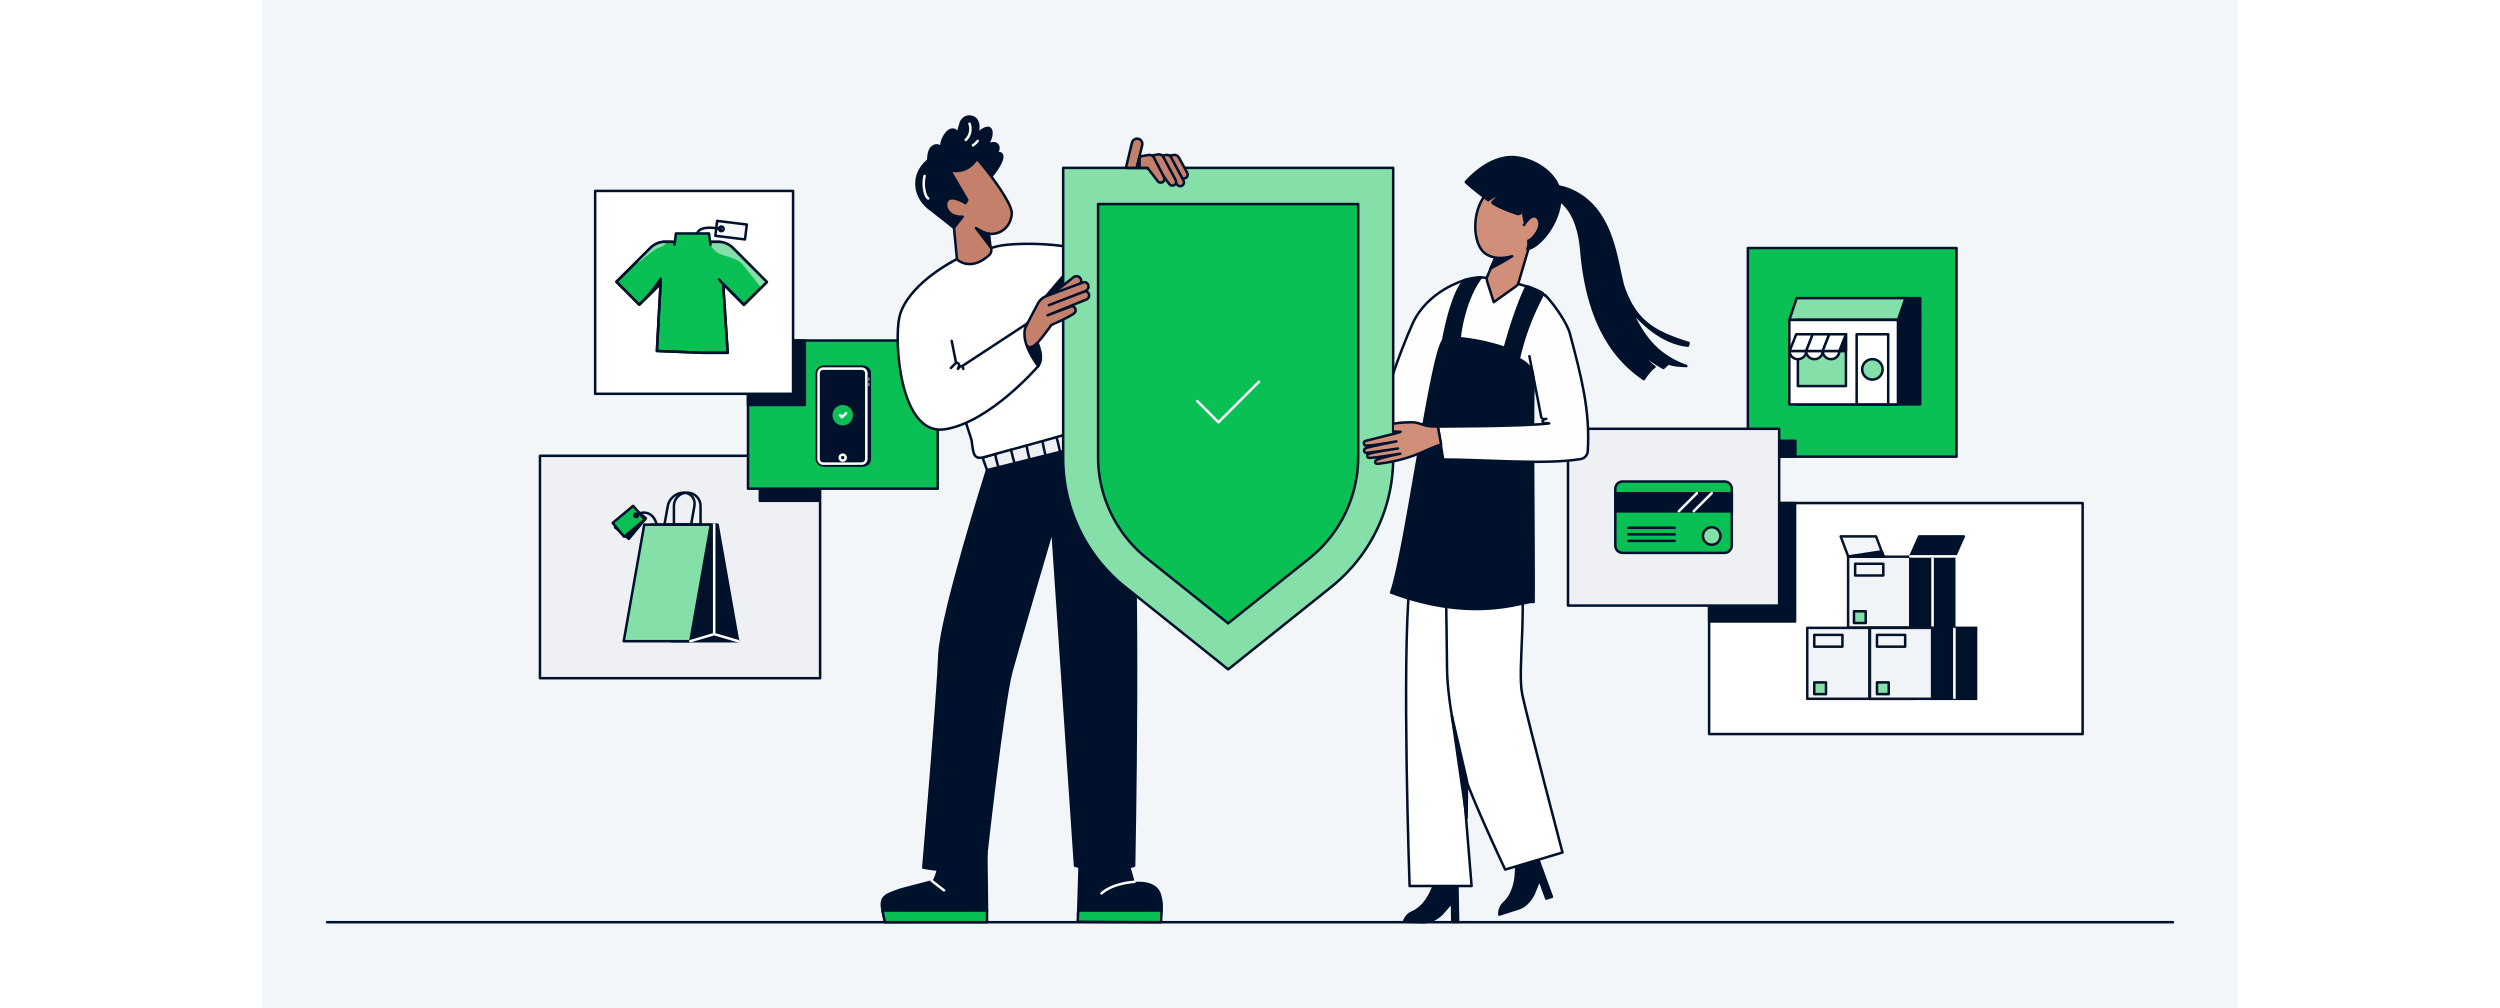 <svg xmlns="http://www.w3.org/2000/svg" fill="none" viewBox="0 0 992 400"><path fill="#fff" d="M0 0H992V400H0z"/><g clip-path="url(#a)"><path fill="#F3F6F9" d="M888-1.97H104v408.76h784z"/><path fill="#fff" stroke="#00112C" stroke-linecap="round" stroke-linejoin="round" d="M826.39 199.62H678.18v91.66h148.21z"/><path fill="#00112C" stroke="#00112C" stroke-linecap="round" stroke-linejoin="round" d="M712.28 199.62h-34.1v46.99h34.1z"/><path fill="#0ABF53" stroke="#00112C" stroke-linecap="round" stroke-linejoin="round" d="M776.34 98.42h-82.78v82.78h82.78z"/><path fill="#EEF0F3" stroke="#00112E" stroke-linecap="round" stroke-linejoin="round" d="M705.97 170.15h-83.79v70.15h83.79z"/><path fill="#00112C" stroke="#00112C" stroke-linecap="round" stroke-linejoin="round" d="M712.41 174.9h-6.31v6.31h6.31z"/><path stroke="#00112C" stroke-linecap="round" stroke-linejoin="round" d="M129.79 365.93h732.42"/><path fill="#00112C" stroke="#00112C" stroke-linecap="round" stroke-linejoin="round" d="m750 126.96 3.02-8.67h8.92v8.67z"/><path fill="#85DFA9" stroke="#00112C" stroke-linecap="round" stroke-linejoin="round" d="M710.01 126.96h43.1l3.01-8.67h-43.19z"/><path fill="#00112C" stroke="#00112C" stroke-linecap="round" stroke-linejoin="round" d="M713.05 126.96v32.78-4.55 5.29h48.89v-33.52z"/><path fill="#fff" stroke="#00112C" stroke-linecap="round" stroke-linejoin="round" d="M710.01 126.96v33.52h43.1v-33.52z"/><path fill="#85DFA9" stroke="#00112C" stroke-linecap="round" stroke-linejoin="round" d="M732.47 132.64H713.4v20.54h19.07z"/><path fill="#fff" stroke="#00112C" stroke-linecap="round" stroke-linejoin="round" d="M749.24 132.64h-12.52v27.83h12.52z"/><path fill="#85DFA9" stroke="#00112C" stroke-linecap="round" stroke-linejoin="round" d="M742.97 150.62a4.05 4.05 0 1 0 0-8.1 4.05 4.05 0 0 0 0 8.1"/><path fill="#fff" stroke="#00112C" stroke-linecap="round" stroke-linejoin="round" d="m712.74 132.64-2.63 6.68h6.61l2.64-6.68z"/><path fill="#00112C" stroke="#00112C" stroke-linecap="round" stroke-linejoin="round" d="M729.04 139.32h3.43v-6.68z"/><path fill="#fff" stroke="#00112C" stroke-linecap="round" stroke-linejoin="round" d="m719.29 132.64-2.63 6.68h6.62l2.63-6.68z"/><path fill="#fff" stroke="#00112C" stroke-linecap="round" stroke-linejoin="round" d="m725.85 132.64-2.63 6.68h6.62l2.63-6.68zM713.4 142.52c1.82 0 3.29-1.43 3.29-3.2h-6.58c0 1.77 1.47 3.2 3.29 3.2M719.98 142.52c1.82 0 3.29-1.43 3.29-3.2h-6.58c0 1.77 1.47 3.2 3.29 3.2"/><path fill="#fff" stroke="#00112C" stroke-linecap="round" stroke-linejoin="round" d="M726.56 142.52c1.82 0 3.29-1.43 3.29-3.2h-6.58c0 1.77 1.47 3.2 3.29 3.2"/><path fill="#0ABF53" stroke="#00112C" stroke-linecap="round" stroke-linejoin="round" d="M684.24 219.39h-40.4c-1.59 0-2.89-1.3-2.89-2.89v-22.55c0-1.59 1.3-2.89 2.89-2.89h40.45c1.59 0 2.89 1.3 2.89 2.89v22.55c-.06 1.59-1.3 2.89-2.95 2.89z"/><path fill="#00112C" stroke="#00112C" stroke-linecap="round" stroke-linejoin="round" d="M687.19 195.76h-46.23v7.14h46.23z"/><path fill="#fff" d="M646.16 214.63h18.36Z"/><path stroke="#00112C" stroke-linecap="round" stroke-linejoin="round" d="M646.16 214.63h18.36"/><path fill="#fff" d="M646.16 212.03h18.36Z"/><path stroke="#00112C" stroke-linecap="round" stroke-linejoin="round" d="M646.16 212.03h18.36"/><path fill="#fff" d="M646.16 209.44h18.36Z"/><path stroke="#00112C" stroke-linecap="round" stroke-linejoin="round" d="M646.16 209.44h18.36"/><path fill="#00112C" d="m672.06 202.84 7.14-7.14Z"/><path stroke="#fff" stroke-linecap="round" stroke-linejoin="round" d="m672.06 202.84 7.14-7.14"/><path fill="#00112C" d="m666.17 202.85 7.14-7.14Z"/><path stroke="#fff" stroke-linecap="round" stroke-linejoin="round" d="m666.17 202.85 7.14-7.14"/><path fill="#85DFA9" stroke="#00112C" stroke-linecap="round" stroke-linejoin="round" d="M679.2 216.16a3.47 3.47 0 1 0 0-6.94 3.47 3.47 0 0 0 0 6.94"/><path fill="#F2F5F8" stroke="#09152C" stroke-linecap="round" stroke-linejoin="round" d="M757.99 220.9h-24.66v28.16h24.66z"/><path fill="#00112C" stroke="#00112C" stroke-miterlimit="10" d="M775.44 220.9h-17.2v28.16h17.2z"/><path stroke="#00112C" stroke-linejoin="round" d="M747.3 223.7h-11.18v4.66h11.18z"/><path fill="#85DFA9" stroke="#00112C" stroke-linecap="round" stroke-linejoin="round" d="M740.32 246.27v.93h-4.66v-4.66h4.66v3.73"/><path stroke="#fff" stroke-miterlimit="10" d="M766.84 220.9v29.02"/><path fill="#F3F6F9" stroke="#09152C" stroke-linecap="round" stroke-linejoin="round" d="M744.42 212.84h-14.04l2.98 7.95h14.04z"/><path fill="#00112C" stroke="#00112C" stroke-linecap="round" stroke-linejoin="round" d="M779.24 212.84h-17.72l-3.53 7.95h17.72z"/><path stroke="#fff" stroke-linecap="round" stroke-linejoin="round" d="M757.99 220.79h18.59"/><path fill="#00112C" stroke="#00112C" stroke-linecap="round" stroke-linejoin="round" d="m733.36 220.79 13.29-2 .75 2z"/><path fill="#F2F5F8" stroke="#09152C" stroke-linecap="round" stroke-linejoin="round" d="M741.77 249.13h-24.66v28.16h24.66z"/><path fill="#00112C" stroke="#00112C" stroke-miterlimit="10" d="M759.22 249.13h-17.2v28.16h17.2z"/><path stroke="#00112C" stroke-linejoin="round" d="M731.08 251.93H719.9v4.66h11.18z"/><path stroke="#fff" stroke-miterlimit="10" d="M750.62 249.13v28.16"/><path fill="#85DFA9" stroke="#00112C" stroke-linecap="round" stroke-linejoin="round" d="M724.56 274.5v.93h-4.66v-4.66h4.66v3.73"/><path fill="#F2F5F8" stroke="#09152C" stroke-linecap="round" stroke-linejoin="round" d="M766.66 249.13H742v28.16h24.66z"/><path fill="#00112C" stroke="#00112C" stroke-miterlimit="10" d="M784.1 249.13h-17.2v28.16h17.2z"/><path stroke="#00112C" stroke-linejoin="round" d="M755.97 251.93h-11.18v4.66h11.18z"/><path stroke="#fff" stroke-miterlimit="10" d="M775.5 249.13v28.16"/><path fill="#85DFA9" stroke="#00112C" stroke-linecap="round" stroke-linejoin="round" d="M749.45 274.5v.93h-4.66v-4.66h4.66v3.73"/><path fill="#EEF0F3" stroke="#00112E" stroke-linecap="round" stroke-linejoin="round" d="M325.42 180.87H214.26v88.25h111.16z"/><path fill="#00112C" stroke="#00112C" stroke-linecap="round" stroke-linejoin="round" d="M325.13 180.87h-23.62v17.86h23.62zM250.841 201.118l-6.784 8.171 5.463 4.535 6.783-8.171z"/><path fill="#0ABF53" stroke="#00112C" stroke-linecap="round" stroke-linejoin="round" d="m251.258 200.715-8.164 6.792 4.541 5.458 8.164-6.792z"/><path stroke="#00112C" stroke-linecap="round" stroke-linejoin="round" d="M252.45 204.5c2-1.67 4.98-1.39 6.65.61a6.54 6.54 0 0 1 1.5 3.74l.1 1.4"/><path stroke="#00112C" stroke-linecap="round" stroke-linejoin="round" d="M252.45 205.21a.71.71 0 1 0 0-1.42.71.71 0 0 0 0 1.42"/><path fill="#00112C" stroke="#00112C" stroke-linecap="round" stroke-linejoin="round" d="M266.46 254.42h26.43l-8.16-46.24h-26.42z"/><path fill="#85DFA9" stroke="#00112C" stroke-linecap="round" stroke-linejoin="round" d="M273.91 254.42h-26.42l8.15-46.24h26.43z"/><path stroke="#00112C" stroke-linecap="round" stroke-linejoin="round" d="M274.23 208.18h-10.57l1.31-7.41c.51-2.92 3.3-5.28 6.22-5.28s4.87 2.37 4.35 5.28z"/><path stroke="#00112C" stroke-linecap="round" stroke-linejoin="round" d="M272.7 195.48c2.92 0 5.28 2.37 5.28 5.28v7.41h-10.57v-7.41c0-2.92 2.37-5.28 5.28-5.28z"/><path stroke="#fff" stroke-linecap="round" stroke-linejoin="round" d="m273.91 254.42 9.48-2.81 9.5 2.81M283.39 251.61v-43.43"/><path fill="#00112C" stroke="#00112C" stroke-linecap="round" stroke-linejoin="round" d="m557.11 365.75 7.77.18c2.65.06 5.23-1.38 7.27-3.32l4-4.59.13 7.79 2.29.03-.4-23.11h-7.27s-1.23 15.35-10.69 19.38c-2.45 1.04-3.1 3.64-3.1 3.64M594.94 362.91l7.6-2.42c2.59-.82 4.62-3.09 5.95-5.65l2.35-5.79 2.72 7.52 2.24-.73-8.11-22.3-7.06 2.43s3.93 15.31-3.9 22.39c-2.03 1.83-1.79 4.57-1.79 4.57z"/><path fill="#fff" stroke="#00112C" stroke-linecap="round" stroke-linejoin="round" d="M597.75 191.95h-33.36s-1.9 8.82-5.06 39.87c-3.13 30.81 0 119.74 0 119.74h24.61l-3.93-47.72c.69 6.04 17.24 41.2 17.24 41.2l22.74-6.77s-13.68-52.15-15.92-62.52c-2.25-10.37 2.69-35.77-1.81-59.79l-4.5-24.02z"/><path fill="#fff" d="M580.25 303.84s-5.94-22.75-6.07-38.75c-.13-16.74-.9-58.87-.9-58.87"/><path stroke="#00112C" stroke-linecap="round" stroke-linejoin="round" d="M580.25 303.84s-5.94-22.75-6.07-38.75c-.13-16.74-.9-58.87-.9-58.87"/><path fill="#00112C" stroke="#00112C" stroke-linecap="round" stroke-linejoin="round" d="m581.96 324.55.15-14.62-6.01-25.9z"/><path fill="#FFFEFF" stroke="#00112C" stroke-linecap="round" stroke-linejoin="round" d="M581.07 111.19s-14.68 4.13-20.56 17.26c-5.89 13.12-10.04 27.02-10.04 27.02l-30.76 5.21 2.1 13.31s41.75.37 44.04-6.99c2.29-7.35 15.23-55.81 15.23-55.81z"/><path fill="#FFFEFF" stroke="#00112C" stroke-linecap="round" stroke-linejoin="round" d="M587.72 110.02s12.97 1.44 19.44 4.19c5.26 2.24 5.96 2.98 5.96 2.98 4.03 3.88-12.85 62.42-12.85 62.42l-26.4-5.89 7.2-62.53z"/><path fill="#00112C" stroke="#00112C" stroke-linecap="round" stroke-linejoin="round" d="M581.07 111.19c.36-.37 4.49-1.11 6.26-1.17.16 0 .25.18.16.31-7.1 9.71-8.32 23.86-8.32 23.86 6.1.6 12.13 1.89 17.94 3.84 1.87-7.05 5.21-17.4 8.45-24.1a.56.56 0 0 1 .68-.28c1.04.37 3.61 1.33 5.72 2.52.26.15.35.47.21.74-4.33 8.23-7.48 16.41-9.52 25.51 2.69 1.12 4.79 3.58 5.48 6.41.35 1.46.35 2.97.32 4.47-.39 20.01.23 65.58.08 85.6-2.57-1.07-22.21 8.99-56.55-3.79 5.55-15.47 15.89-94.52 20.64-99.89 0 0 3.19-18.61 8.46-24.03z"/><path fill="#FFFEFF" d="M606.86 141.33c1.29 6.66 3.44 17.67 4.73 24.33.69.56.65.91 1.96.53l-.96.28c-.71.21-.64 1.23.09 1.34.51.08 1.09.12 2.03.19-9.09 1.22-44.17 1.25-44.17 1.25l2.11 13.09c14.13-.12 40.75 2.23 54.66-.22 1.49-.26 2.6-1.52 2.7-3.02 1.08-16.52-2.86-30.69-7.07-46.7-1.13-4.32-6.42-11.85-9.72-15.2"/><path stroke="#00112C" stroke-linecap="round" stroke-linejoin="round" d="M606.86 141.33c1.29 6.66 3.44 17.67 4.73 24.33.69.56.65.91 1.96.53l-.96.28c-.71.21-.64 1.23.09 1.34.51.08 1.09.12 2.03.19-9.09 1.22-44.17 1.25-44.17 1.25l2.11 13.09c14.13-.12 40.75 2.23 54.66-.22 1.49-.26 2.6-1.52 2.7-3.02 1.08-16.52-2.86-30.69-7.07-46.7-1.13-4.32-6.42-11.85-9.72-15.2"/><path fill="#D18E79" stroke="#00112C" stroke-linecap="round" stroke-linejoin="round" d="m590.22 112.08 2.51 7.82 8.86-6.33c.39-.27.69-.65.86-1.09l7.26-24.54-10.81 1.33-8.78 20.49c-.35.76-.12 1.37.1 2.33z"/><path fill="#D18E79" d="M611.39 93.1c2.5-4.68 2.19-10.94-1.39-14.87-1.86-2.04-4.4-3.34-7-4.27-1.53-.55-3.13-.99-4.74-1.03-.49-.01-.99.01-1.48.09-9.59 1.4-12.89 13.79-10.79 21.9.46 1.78 1.18 3.55 2.45 4.87 2.55 2.65 6.65 2.98 10.25 2.23"/><path stroke="#00112C" stroke-linecap="round" stroke-linejoin="round" d="M611.39 93.1c2.5-4.68 2.19-10.94-1.39-14.87-1.86-2.04-4.4-3.34-7-4.27-1.53-.55-3.13-.99-4.74-1.03-.49-.01-.99.01-1.48.09-9.59 1.4-12.89 13.79-10.79 21.9.46 1.78 1.18 3.55 2.45 4.87 2.55 2.65 6.65 2.98 10.25 2.23"/><path fill="#00112C" stroke="#00112C" stroke-linecap="round" stroke-linejoin="round" d="M619.16 78.01c-.02-8.41-9.85-14.87-17.82-15.63-10.73-1.03-19.73 9.86-19.73 9.86 2.39 2.38 8.35 6.76 8.9 7.19.07.05 3.07-2.37 4.12-1.95.46.19-2.72 2.87-2.55 2.99 3.22 2.23 10.74 4.76 10.65 4.54 0 0 2.01-1.55 1.98-1.48-1.24 2.47 3.29 10.94 1.33 15.21 3.69.12 13.15-9.63 13.13-20.72z"/><path fill="#D18E79" d="M604.47 89.61s3.54-6.05 5.82-2.86-2.41 8.81-4.3 8.89"/><path stroke="#00112C" stroke-linejoin="round" d="M604.47 89.61s3.54-6.05 5.82-2.86-2.41 8.81-4.3 8.89"/><path fill="#00112C" stroke="#00112C" stroke-linecap="round" stroke-linejoin="round" d="M591.45 106.55s6.32-3.33 8.55-4.9l-1.3.36c-.82.3-1.34.43-2.21.42l-3.14.13-1.89 3.99zM669.12 145.24c-11.22-4.1-16.7-10.96-21.52-21.27-.11-.23-.2-.45-.3-.68 2.2 2.46 4.5 4.81 7.06 6.89 4.43 3.61 9.7 6.39 15.38 6.99l.3-1.05c-14.12-4.47-21.26-8.73-26.03-22.74-.86-3.47-1.55-6.99-2.35-10.47-1.63-7.1-3.87-14.35-8.73-20.21s-12.9-10.04-20.36-8.71c.52.88.27 2.03-.33 2.79 5.06.48 9.38 4.37 11.63 8.72s3.19 9.16 3.59 13.87c1.81 21.13 8.31 40.02 24.84 51.07.69-1.21 2.93-4.15 4.2-4.84a22.9 22.9 0 0 1-5.56-5.94c2.77 2.43 5.84 4.56 9.12 6.33.56-.51 1.12-1.02 1.68-1.52l-2.93-2.36c3.65 2.86 5.14 2.81 10.31 3.14zM570.81 181.49l-.06-7.5 1.3 7.1zM605.14 143.98s3.31 9.33 2.64 21.13l.75-14.69-.8-4.1z"/><path fill="#0ABF53" stroke="#00112C" stroke-linecap="round" stroke-linejoin="round" d="M372.1 135.11h-75.29v58.8h75.29z"/><path fill="#00112C" stroke="#00112C" stroke-linecap="round" stroke-linejoin="round" d="M319.36 135.11h-22.55v25.59h22.55z"/><path stroke="#fff" stroke-miterlimit="10" d="M266.69 141.35h14.07"/><path fill="#fff" stroke="#00112C" stroke-linecap="round" stroke-linejoin="round" d="M314.69 75.76h-78.53v80.5h78.53z"/><path fill="#00112C" stroke="#00112C" stroke-linecap="round" stroke-linejoin="round" d="M391.65 186.53s-18.41 58.06-18.92 73.59-6.37 84.17-6.37 84.17 14.62 2.9 24.48-.76c0 0 7.03-64.33 10.52-77.21 3.5-12.89 16.23-56.09 16.23-56.09l8.99 133.3s13.39 3.66 23.43 0c0 0 2.51-121.33-1.48-161.24-.97-9.74-4.45-10.26-4.45-10.26l-52.42 14.5z"/><path fill="#EEF0F3" stroke="#00112E" stroke-linecap="round" stroke-linejoin="round" d="m389.89 181.61 1.76 4.92 46.16-11.52-3.56-7.52z"/><path fill="#fff" stroke="#00112C" stroke-linecap="round" stroke-linejoin="round" d="m464.7 75.68-19.01-2.62 1.62 34.23s-4.05-1.99-14.08-6.67-32.42-4.5-38.29-2.69c-5.86 1.8-12.09 2.74-17.29 6l-2.53 1.9c-6.28 4.71-8.44 13.12-5.29 20.31.7 1.59 1.33 3.37 1.82 5.35 2.18 8.7 13.76 42.2 13.9 43.32.7 5.53.81 7.83 5.38 6.45 4.57-1.39 33.55-8.91 37.84-10.84 3.43-1.54-3.53-38.29-6.9-54.1l1.64-.67s38.09 10.03 41.18 5.25 0-45.21 0-45.21z"/><path fill="#00112C" stroke="#00112C" stroke-linecap="round" stroke-linejoin="round" d="m424.291 112.511-8.2 9.594-2.881-2.463 8.2-9.593a1.893 1.893 0 0 1 2.664-.209c.791.676.885 1.874.209 2.665zM390.4 59.14c.59-.71 1.19-1.44 2.01-1.89.82-.44 2.24-.6 2.97-.09 1.45 1.02.76 3.21-.83 4.56.21-.14 1.73-1.53 2.7-.69 2.32 2.03-4.84 10.5-7.09 12.5l-.29.26c1.18 1.49-.54 10.05 1.83 11.18l-13.19 5.44-8.98-7.1c-7.11-4.88-8.08-14.19-1.18-19.71.01-.53.04-1.07.1-1.61.11-.98.3-1.98.84-2.83s1.49-1.51 2.49-1.48c.75.02 1.46.55 1.67 1.22-.05-2.11.7-4.27 2.08-5.97.45-.55.98-1.06 1.64-1.33s1.47-.24 1.98.21c.28.25.45.61.58.96.03.08.05.15.08.23.45-.79.97-2.55 1.36-3.99.39-1.45 1.6-2.55 3.08-2.75.11-.01.2-.02.27-.02 4.77.18 4.06 5.77 2.51 8.77.95-1.84 2.19-3.6 4.34-4.16.35-.09.74-.15 1.07-.03.61.21.88.91.94 1.55.25 2.55-1.47 4.8-2.99 6.76z"/><path fill="#C4806A" stroke="#00112C" stroke-linecap="round" stroke-linejoin="round" d="m378.51 90.42 3.47-4.42c-5.67.31-7.73-4.35-5.96-6.61 1.68-2.13 7.07 1.21 7.07 1.21l.73-1.26-6.81-11.65 1.34.13a9.51 9.51 0 0 0 9.23-4.83c2.29 2.25 14.05 17.01 13.9 21.72-.03.9-.29 1.92-.66 2.94-1.5 4.05-5.98 6.14-10.05 4.7 0 0 .67 2.74 2.28 5.67.59 1.07.34 2.4-.56 3.22-2.47 2.26-7.57 5.69-12.75 1.76l-1.21-12.58z"/><path fill="#00112C" stroke="#00112C" stroke-linecap="round" stroke-linejoin="round" d="m387.25 90.49 5.79 7.54-.62-5.28s-.18.6-5.17-2.26"/><path fill="#85DFA9" stroke="#00112C" stroke-linecap="round" stroke-linejoin="round" d="m528.24 232.89-40.9 32.72-40.9-32.72a65.49 65.49 0 0 1-24.57-51.13V66.61h130.95v115.15c0 19.89-9.04 38.7-24.57 51.13z"/><path fill="#0ABF53" stroke="#00112C" stroke-linecap="round" stroke-linejoin="round" d="M538.93 80.97v100.28c0 15.69-7.12 30.51-19.36 40.3l-32.24 25.79-32.24-25.79c-5.38-4.28-9.75-9.56-12.98-15.43a51.55 51.55 0 0 1-6.39-24.86V80.97h103.21"/><path stroke="#fff" stroke-linecap="round" stroke-linejoin="round" d="m475.08 159.16 8.39 8.4 16.11-16.12"/><path fill="#00112C" stroke="#00112C" stroke-linecap="round" stroke-linejoin="round" d="M407.48 128.54s8.85 12.1 4.23 17c0 0-10.26-10.65-4.23-17"/><path fill="#C4806A" stroke="#00112C" stroke-linecap="round" stroke-linejoin="round" d="m428.307 112.982-9.906 7.818-2.348-2.975 9.906-7.818a1.896 1.896 0 0 1 2.655.313c.644.816.503 2.01-.313 2.654z"/><path fill="#C4806A" stroke="#00112C" stroke-linecap="round" stroke-linejoin="round" d="m405.86 131.74 6.05-11.44c.68-1.28 1.8-2.26 3.16-2.77l14.3-5.3c1.07-.68 2.38-.06 2.53 1.21.09.77-.29 1.54-.95 1.94l-14.78 5.72 13.74-5.26c1.07-.6 2.28.15 2.25 1.4-.01.6-.33 1.17-.82 1.5l-15.64 6.36 9.6-3.62c1.57.12 2.07 2.17.73 2.99l-.38.24c-2.57 1.7-8.62 4.33-8.62 4.33s.58-.43-3.76 5.13c-7.21 9.25-7.4-2.45-7.4-2.45z"/><path fill="#fff" d="m377.63 135.24 1.98 9.99 1.48.5 26.65-17.47c-4.42 6.22 4.23 17 4.23 17s-19.12 22.3-37.07 25.09-20.25-35.46-17.97-44.76c3.05-12.41 20.74-21.66 20.74-21.66"/><path stroke="#00112C" stroke-linecap="round" stroke-linejoin="round" d="m377.63 135.24 1.98 9.99 1.48.5 26.65-17.47c-4.42 6.22 4.23 17 4.23 17s-19.12 22.3-37.07 25.09-20.25-35.46-17.97-44.76c3.05-12.41 20.74-21.66 20.74-21.66"/><path fill="#C4806A" stroke="#00112C" stroke-linecap="round" stroke-linejoin="round" d="m462.13 62.11 3.57-.62c.86-.15 1.71.27 2.12 1.04l3.28 6.09c.4.75.09 1.69-.69 2.05-.64.3-1.41.11-1.83-.47l-3.32-3.59H454.7s2.42-3.64 7.42-4.5z"/><path fill="#C4806A" stroke="#00112C" stroke-linecap="round" stroke-linejoin="round" d="m459.06 62.11 3.57-.62c.86-.15 1.71.27 2.12 1.04l4.87 9.16c.4.75.09 1.69-.69 2.05-.64.3-1.41.11-1.83-.47l-4.91-6.66h-10.56s2.42-3.64 7.42-4.5z"/><path fill="#C4806A" stroke="#00112C" stroke-linecap="round" stroke-linejoin="round" d="m455.95 61.89 3.57-.62c.86-.15 1.71.27 2.12 1.04l4.87 9.16c.4.75.09 1.69-.69 2.05-.64.3-1.41.11-1.83-.47l-4.91-6.66h-10.56s2.42-3.64 7.42-4.5z"/><path fill="#C4806A" stroke="#00112C" stroke-linecap="round" stroke-linejoin="round" d="m452.19 62.11 3.57-.62c.86-.15 1.71.27 2.12 1.04l4.01 7.76c.4.75.09 1.69-.69 2.05-.64.3-1.41.11-1.83-.47l-4.05-5.27h-8.03s-.12-3.64 4.89-4.5z"/><path fill="#C4806A" stroke="#00112C" stroke-linecap="round" stroke-linejoin="round" d="M451.04 66.61h-4.29l2.42-10.01c.23-.94 1.06-1.59 2.03-1.59 1.35 0 2.34 1.26 2.03 2.58l-2.19 9.03z"/><path stroke="#fff" stroke-linecap="round" stroke-linejoin="round" d="M366.89 69.81c-.55 2.29-.47 4.73.23 6.98.23.74.55 1.51 1.18 1.97M384.7 49.08c.85 2.18.23 4.86-1.49 6.45M387.96 55.92c-.54.68-1.17 1.27-1.89 1.76"/><path fill="#00112C" stroke="#00112C" stroke-linecap="round" stroke-linejoin="round" d="M452.19 62.11v4.5h-1.15zM391.65 361.31l-41.06 2.06-.52-2.8c-.96-5.2 2.24-5.73 7.24-7.58l13.18-3.44c1.38-1.47 3.25-10.94 3.25-10.94l17.62-.36zM447.21 340.91l2.68 9.56s8.67-1.28 10.36 4.56c1.64 5.7 0 8.15 0 8.15h-32.47l.63-20.25z"/><path stroke="#fff" stroke-linecap="round" stroke-miterlimit="10" d="M450.16 349.91s-8.41.37-13.08 4.59M369.67 349.47l4.92 3.82"/><path fill="#0ABF53" stroke="#00112C" stroke-linecap="round" stroke-linejoin="round" d="M391.65 365.93h-40.56l-.88-4.62h41.44zM460.7 365.93l-33.07-.16.21-4.46h33.08z"/><path stroke="#00112E" stroke-linecap="round" stroke-linejoin="round" d="M394.84 180.36s0-.09.05-.07.06.07.06.12c.29 1.99 1.23 4.97 1.23 4.97M401.14 178.44c.42 1.87 1.49 5.62 1.49 5.62M407.35 176.83c.3 1.84.7 3.67 1.21 5.47M413.68 175.2q.465 2.775 1.17 5.49M419.24 173.65s.68 2.01 1.37 5.65"/><path fill="#fff" d="M377.32 146.01c.48-.49.97-.98 1.45-1.47.29-.29.64-.61 1.05-.56.42.05.71.47.74.89s-.31 1.13-.46 1.52c.45-.79 1.96-2.05 2.13 0"/><path stroke="#00112C" stroke-linecap="round" stroke-linejoin="round" d="M377.32 146.01c.48-.49.97-.98 1.45-1.47.29-.29.64-.61 1.05-.56.42.05.71.47.74.89s-.31 1.13-.46 1.52c.45-.79 1.96-2.05 2.13 0"/><path fill="#D18E79" d="M553.17 171.24c2.58.14 2.61.1 2.61.1s-1.74.61-2.82.84c-3.34.72-8.96 2.31-11.08 2.76-.45.09-.75.54-.7 1.03.05.46.39.82.82.85 2.18.17 12.09-1.69 12.09-1.69s-11.3 2.19-12.34 2.78c-.4.23-.58.74-.41 1.2.15.41.53.66.93.61 2.3-.26 12.44-1.76 12.44-1.76s-9.53 1.32-11.73 2.22c-.42.17-.6.71-.36 1.14.15.27.43.39.73.39 2.31-.03 12.28-1.68 12.28-1.68s-8 1.58-9.6 2.57c-.3.19-.43.58-.32.93.13.42.55.64.94.5 0 0 8.52-.68 16.95-4.3 1.68-.72 6.48-2.93 8.24-3.38l-1.3-7.1c-1.57 0-3.15 0-4.69-.37-1.43-.34-2.79-.99-4.24-1.22-1.68-.26-6.59.03-8.25.4"/><path stroke="#00112C" stroke-linecap="round" stroke-linejoin="round" d="M553.17 171.24c2.58.14 2.61.1 2.61.1s-1.74.61-2.82.84c-3.34.72-8.96 2.31-11.08 2.76-.45.09-.75.54-.7 1.03.05.46.39.82.82.85 2.18.17 12.09-1.69 12.09-1.69s-11.3 2.19-12.34 2.78c-.4.23-.58.74-.41 1.2.15.41.53.66.93.61 2.3-.26 12.44-1.76 12.44-1.76s-9.53 1.32-11.73 2.22c-.42.17-.6.71-.36 1.14.15.27.43.39.73.39 2.31-.03 12.28-1.68 12.28-1.68s-8 1.58-9.6 2.57c-.3.19-.43.58-.32.93.13.42.55.64.94.5 0 0 8.52-.68 16.95-4.3 1.68-.72 6.48-2.93 8.24-3.38l-1.3-7.1c-1.57 0-3.15 0-4.69-.37-1.43-.34-2.79-.99-4.24-1.22-1.68-.26-6.59.03-8.25.4"/><path fill="#0ABF53" stroke="#00112C" stroke-linecap="round" stroke-linejoin="round" d="m278.74 140-18.08-.74 1.46-26.77-8.44 8.41-9.06-9.1 13.48-13.43a8.4 8.4 0 0 1 5.42-2.43l21.94.04c2.03.14 3.96 1 5.41 2.45l13.43 13.48-9.1 9.06-8.24-8.27 1.8 27.3h-10.02"/><path fill="#F7F8F9" stroke="#00112C" stroke-linecap="round" stroke-linejoin="round" d="m296.342 89.096-11.772-1.45-.728 5.915 11.771 1.45z"/><path fill="#fff" stroke="#00112C" stroke-linecap="round" stroke-linejoin="round" d="M286.23 91.72a.91.91 0 1 0 0-1.82.91.91 0 0 0 0 1.82"/><path stroke="#00112C" stroke-linecap="round" stroke-linejoin="round" d="M286.01 90.84s-8.34-1.91-9.4 1.85"/><path fill="#00112C" stroke="#00112C" stroke-linecap="round" stroke-linejoin="round" d="m262.11 112.49.07-1.92s-3.14 4.73-6.05 7.88l5.99-5.96z"/><path stroke="#00112C" stroke-linecap="round" stroke-linejoin="round" d="m286.95 112.7-1.64-1.84"/><path fill="#85DFA9" d="M283.23 95.97s4.25-.93 7.63 2.45c3.37 3.38 13.43 13.48 13.43 13.48l-2.29 2.28s-5.4-7-7.59-9.5-8.02-3.23-9.61-4.31-4.58-4.44-1.57-4.41zM257.28 99.18s2.55-3.37 7.28-3.24c0 0-.88 1.81-2.84 2.24s-7.44 5.44-8.11 5.71-1.91.97 3.67-4.71"/><path stroke="#00112C" stroke-linecap="round" stroke-linejoin="round" d="M266.6 95.94h-3.09c-2.04.12-3.96.98-5.42 2.42l-13.48 13.43 9.06 9.1 8.44-8.41-1.46 26.77 18.08.74h10.01l-1.8-27.3 8.24 8.27 9.1-9.06-13.43-13.48a8.45 8.45 0 0 0-5.41-2.45h-3.7"/><path fill="#0ABF53" d="m267.65 97.1.55-4.47 13.16.02.53 4.48"/><path stroke="#00112C" stroke-linecap="round" stroke-linejoin="round" d="m267.65 97.1.55-4.47 13.16.02.53 4.48"/><path fill="#00112C" stroke="#00112C" stroke-miterlimit="10" d="M342.56 145.57h-15.18a2.57 2.57 0 0 0-2.57 2.57v33.95a2.57 2.57 0 0 0 2.57 2.57h15.18a2.57 2.57 0 0 0 2.57-2.57v-33.95a2.57 2.57 0 0 0-2.57-2.57Z"/><path fill="#00112C" stroke="#00112C" stroke-miterlimit="10" d="M341.87 145.57h-15.18a2.57 2.57 0 0 0-2.57 2.57v33.95a2.57 2.57 0 0 0 2.57 2.57h15.18a2.57 2.57 0 0 0 2.57-2.57v-33.95a2.57 2.57 0 0 0-2.57-2.57Z"/><path fill="#00112C" stroke="#fff" stroke-miterlimit="10" d="M341.88 146.26h-15.19a1.88 1.88 0 0 0-1.88 1.88v33.95a1.88 1.88 0 0 0 1.88 1.88h15.19a1.88 1.88 0 0 0 1.88-1.88v-33.95a1.88 1.88 0 0 0-1.88-1.88Z"/><path fill="#fff" d="M344.93 149.88a.14.14 0 0 0-.14-.14.14.14 0 0 0-.14.14v1.1c0 .077.063.14.14.14a.14.14 0 0 0 .14-.14zM344.93 151.95a.14.14 0 0 0-.14-.14.14.14 0 0 0-.14.14v1.1c0 .077.063.14.14.14a.14.14 0 0 0 .14-.14z"/><path fill="#00112C" stroke="#fff" stroke-miterlimit="10" d="M334.39 182.76a1.17 1.17 0 1 0 0-2.34 1.17 1.17 0 0 0 0 2.34Z"/><path fill="#0ABF53" stroke="#0ABF53" stroke-linecap="round" stroke-linejoin="round" d="M334.39 168.29a3.54 3.54 0 1 0 0-7.08 3.54 3.54 0 0 0 0 7.08"/><path stroke="#fff" stroke-linecap="round" stroke-linejoin="round" d="m335.71 163.95-1.59 1.59-.79-.79"/></g><defs><clipPath id="a"><path fill="#fff" d="M0 0H784V400H0z" transform="translate(104)"/></clipPath></defs></svg>